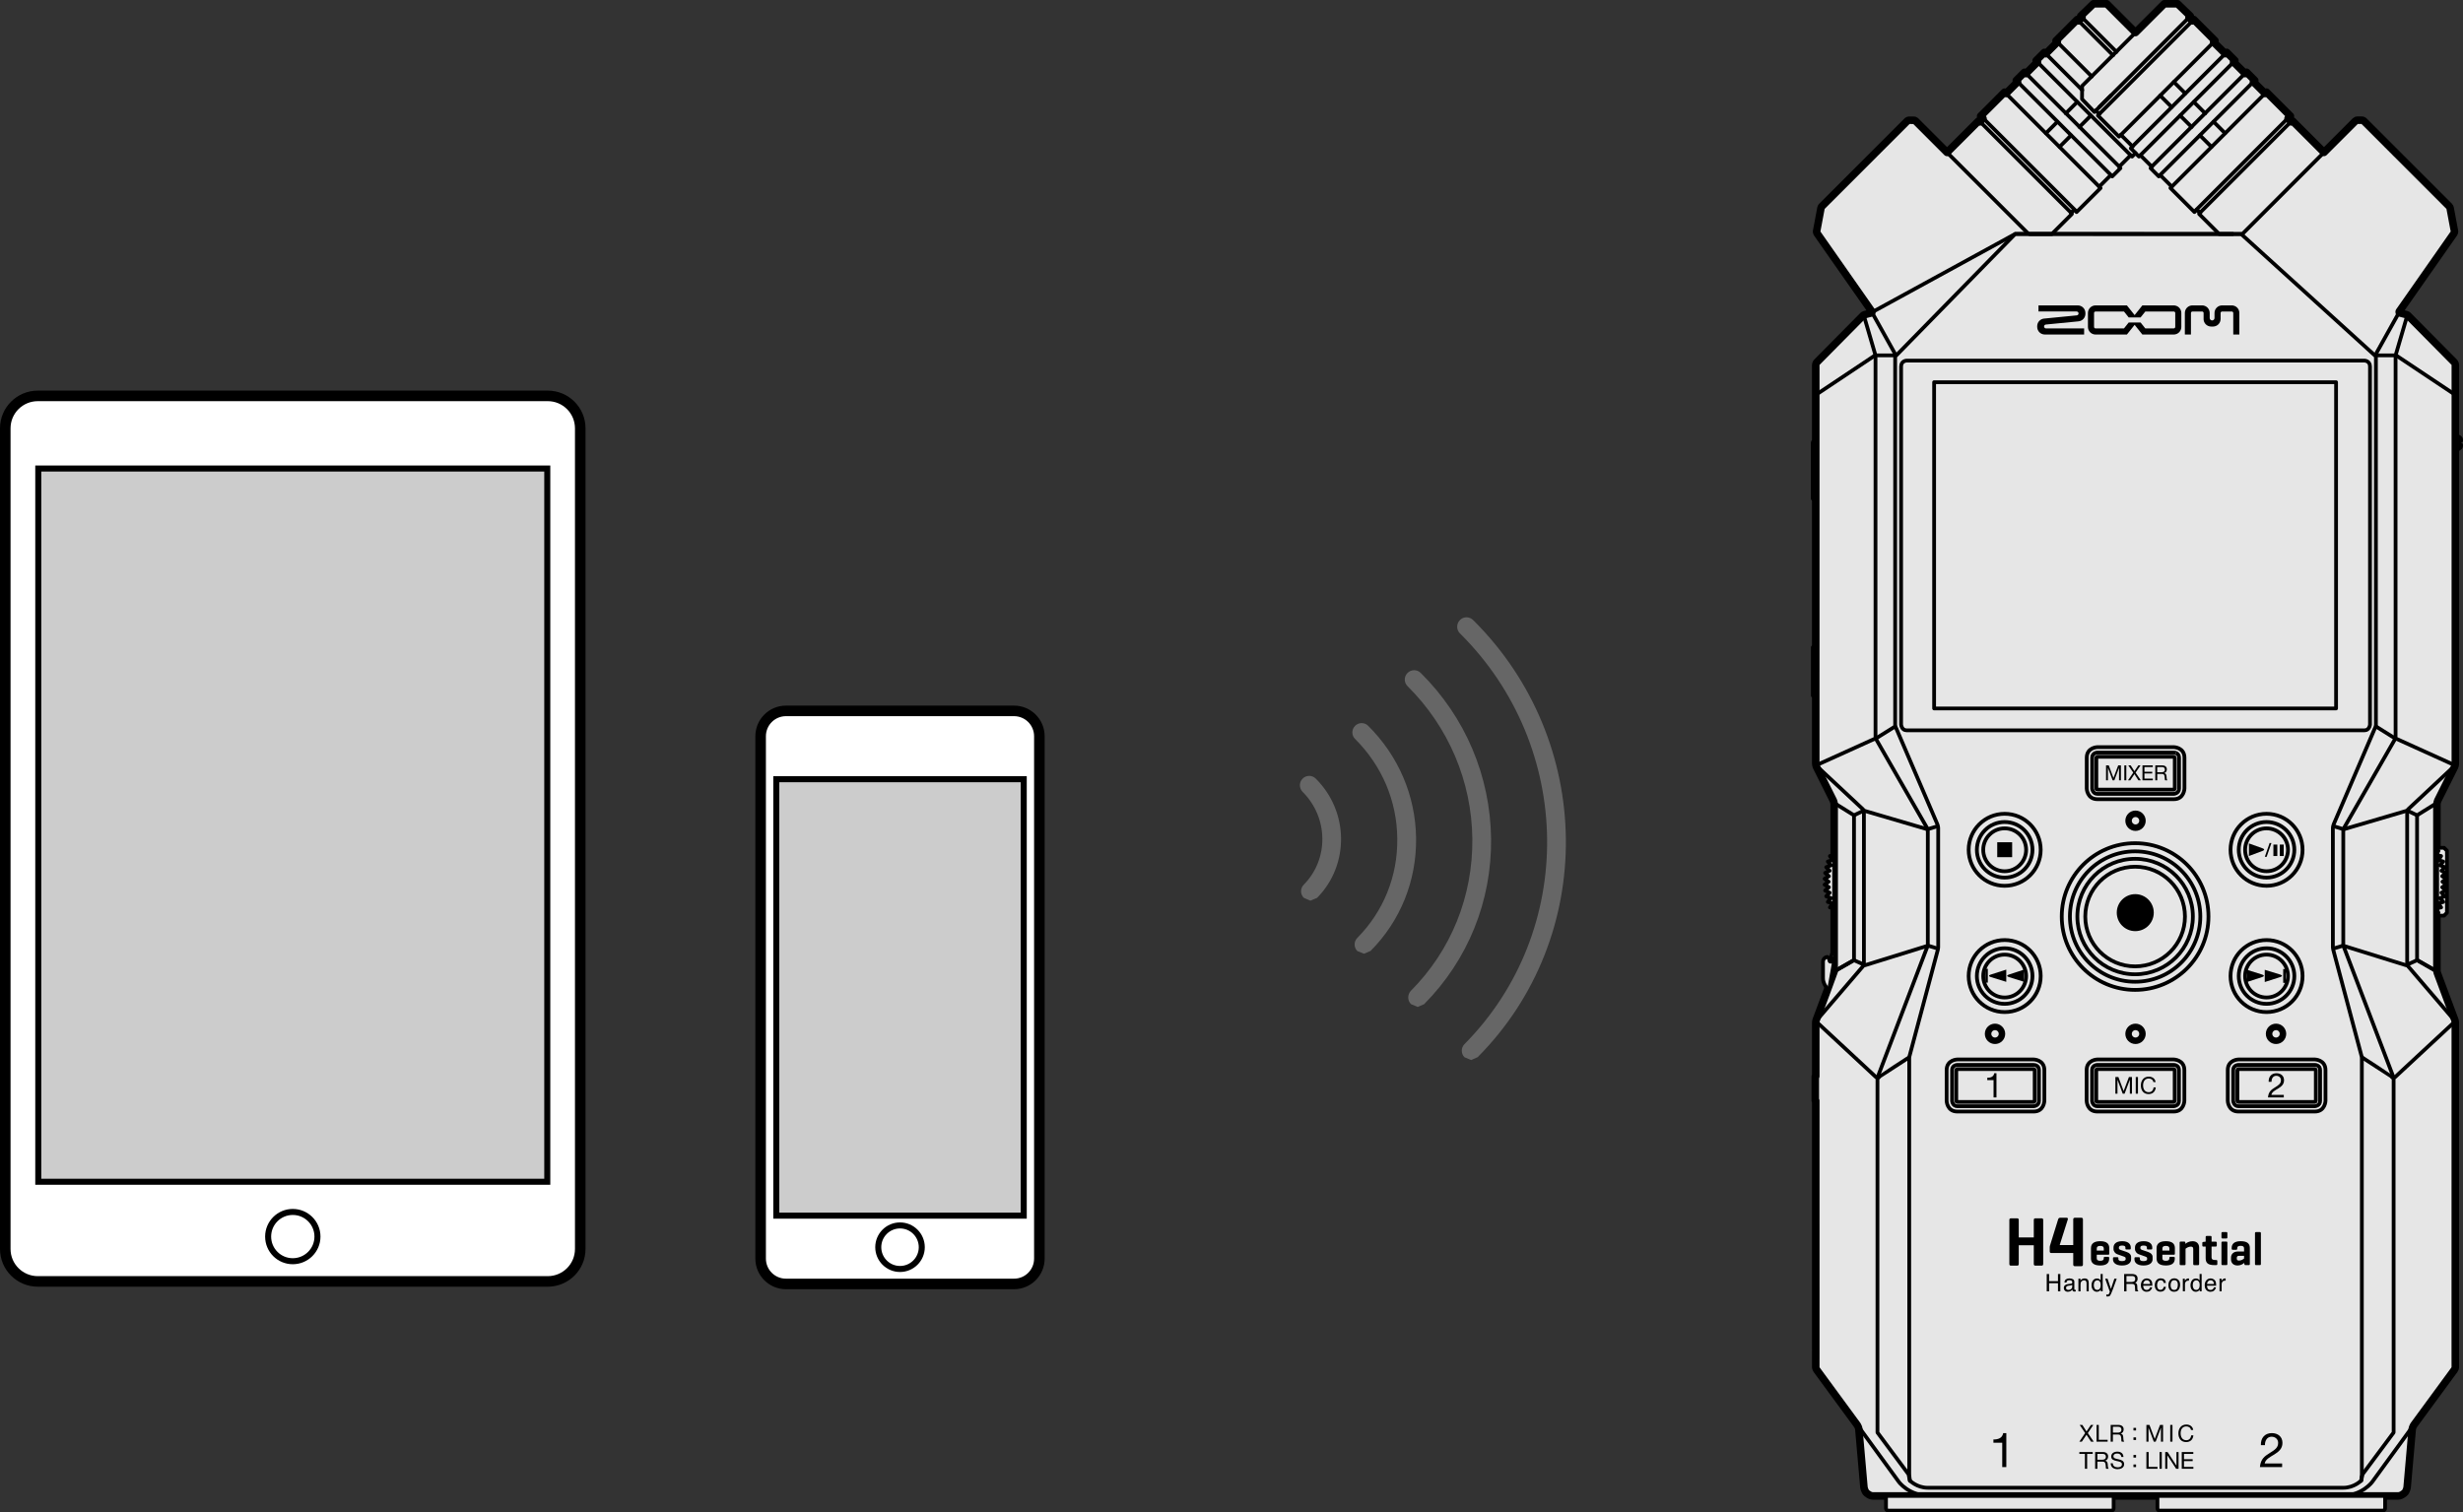 <?xml version="1.0" encoding="utf-8"?>
<!-- Generator: Adobe Illustrator 27.0.0, SVG Export Plug-In . SVG Version: 6.00 Build 0)  -->
<svg version="1.1" xmlns="http://www.w3.org/2000/svg" xmlns:xlink="http://www.w3.org/1999/xlink" x="0px" y="0px"
	 width="163.449px" height="100.39px" viewBox="0 0 163.449 100.39" style="enable-background:new 0 0 163.449 100.39;"
	 xml:space="preserve">
<rect x="0" y="0" width="163.449" height="100.39" fill="#333333" stroke="none"/>
<style type="text/css">
	.st0{fill:#FFFFFF;stroke:#000000;stroke-width:0.7;stroke-miterlimit:10;}
	.st1{fill:#CCCCCC;stroke:#000000;stroke-width:0.4;stroke-miterlimit:10;}
	.st2{fill:#FFFFFF;stroke:#000000;stroke-width:0.4;stroke-miterlimit:10;}
	.st3{fill:#FFFFFF;}
	.st4{fill:none;stroke:#000000;stroke-width:0.7;}
	.st5{fill:none;stroke:#000000;stroke-width:0.4;}
	.st6{fill:#666666;}
	.st7{fill:#E6E6E6;stroke:#000000;stroke-width:0.5;stroke-linecap:round;stroke-linejoin:round;stroke-miterlimit:2;}
	.st8{fill:none;stroke:#000000;stroke-width:0.25;stroke-linecap:round;stroke-linejoin:round;stroke-miterlimit:2;}
	.st9{fill:none;stroke:#000000;stroke-width:0.25;stroke-linejoin:round;stroke-miterlimit:10;}
	.st10{fill:#E6E6E6;stroke:#000000;stroke-width:0.25;stroke-linejoin:round;stroke-miterlimit:2;}
	.st11{fill:none;stroke:#000000;stroke-width:0.25;stroke-miterlimit:10;}
	.st12{fill:#E6E6E6;stroke:#000000;stroke-width:0.25;stroke-linecap:round;stroke-linejoin:round;stroke-miterlimit:2;}
	.st13{fill:none;stroke:#000000;stroke-width:0.25;stroke-linejoin:round;stroke-miterlimit:2;}
</style>
<g id="レイヤー_1">
	<g>
		<g>
			<g>
				<g>
					<g>
						<path class="st0" d="M52.155,85.22h15.14c0.927,0,1.679-0.752,1.679-1.679V48.864c0-0.927-0.752-1.679-1.679-1.679H52.158
							c-0.928,0-1.681,0.752-1.681,1.681v34.676C50.478,84.469,51.229,85.22,52.155,85.22z"/>
						
							<rect x="51.516" y="51.72" transform="matrix(-1 -1.224647e-16 1.224647e-16 -1 119.453 132.406)" class="st1" width="16.421" height="28.966"/>
						<path class="st2" d="M58.283,82.783c0,0.797,0.646,1.444,1.444,1.444c0.797,0,1.444-0.647,1.444-1.444
							c0-0.799-0.647-1.446-1.444-1.446C58.929,81.337,58.283,81.984,58.283,82.783z"/>
					</g>
				</g>
			</g>
			<g>
				<g>
					<path class="st3" d="M38.506,82.899c0,1.191-0.967,2.154-2.155,2.154H2.509c-1.193,0-2.159-0.963-2.159-2.154V28.43
						c0-1.191,0.966-2.153,2.159-2.153h33.842c1.188,0,2.155,0.962,2.155,2.153V82.899z"/>
					<path class="st4" d="M38.506,82.899c0,1.191-0.967,2.154-2.155,2.154H2.509c-1.193,0-2.159-0.963-2.159-2.154V28.43
						c0-1.191,0.966-2.153,2.159-2.153h33.842c1.188,0,2.155,0.962,2.155,2.153V82.899z"/>
					<g>
						<defs>
							<rect id="SVGID_1_" x="2.54" y="31.098" width="33.778" height="47.34"/>
						</defs>
						<clipPath id="SVGID_00000106845972304791849590000001702994973016331919_">
							<use xlink:href="#SVGID_1_"  style="overflow:visible;"/>
						</clipPath>
					</g>
					<path class="st3" d="M21.067,82.077c0,0.905-0.736,1.635-1.638,1.635c-0.904,0-1.635-0.731-1.635-1.635
						c0-0.903,0.731-1.635,1.635-1.635C20.331,80.441,21.067,81.173,21.067,82.077"/>
					<path class="st5" d="M21.067,82.077c0,0.905-0.736,1.635-1.638,1.635c-0.904,0-1.635-0.731-1.635-1.635
						c0-0.903,0.731-1.635,1.635-1.635C20.331,80.441,21.067,81.173,21.067,82.077z"/>
				</g>
				<rect x="2.54" y="31.098" class="st1" width="33.778" height="47.34"/>
			</g>
		</g>
	</g>
	<path class="st6" d="M86.444,51.682c-0.246,0.243-0.236,0.639,0,0.877c1.715,1.708,1.75,4.466,0.08,6.158
		c-0.246,0.243-0.244,0.639,0.002,0.878l0.436,0.188l0.445-0.19c2.148-2.18,2.115-5.723-0.088-7.91
		C87.075,51.436,86.677,51.439,86.444,51.682 M90.792,48.173c-0.238-0.238-0.629-0.234-0.865,0.002
		c-0.244,0.244-0.244,0.642,0.002,0.875c1.777,1.772,2.775,4.11,2.797,6.608c0.031,2.495-0.908,4.828-2.649,6.591
		c-0.24,0.236-0.246,0.634-0.002,0.877l0.445,0.176l0.432-0.183c1.979-1.989,3.051-4.646,3.022-7.468
		C93.944,52.827,92.809,50.174,90.792,48.173 M94.282,44.665c-0.24-0.24-0.637-0.243-0.879,0.005
		c-0.244,0.244-0.236,0.639,0.006,0.875c2.725,2.71,4.255,6.314,4.299,10.131c0.036,3.812-1.405,7.404-4.085,10.093
		c-0.229,0.25-0.23,0.641,0.016,0.88l0.441,0.185l0.428-0.183c2.908-2.936,4.487-6.836,4.443-10.984
		C98.899,51.514,97.243,47.598,94.282,44.665 M97.764,41.16c-0.25-0.25-0.646-0.25-0.884,0c-0.236,0.239-0.244,0.635,0.004,0.88
		c7.599,7.533,7.727,19.767,0.302,27.262c-0.24,0.244-0.24,0.634,0,0.873l0.441,0.183l0.436-0.192
		C105.984,62.195,105.843,49.179,97.764,41.16"/>
	<g>
		<path class="st7" d="M120.496,46.175v4.478c0,0,0,0.03,0.002,0.044s0.004,0.036,0.004,0.036s0.007,0.044,0.012,0.067
			c0.005,0.023,0.015,0.054,0.015,0.054s0.01,0.029,0.016,0.043c0.006,0.014,0.012,0.029,0.02,0.044
			c0.007,0.015,1.086,2.172,1.086,2.172l0.019,0.043c0,0,0.025,0.066,0.033,0.104c0.007,0.038,0.016,0.08,0.016,0.13v0.011v11.078
			l-0.482,1.317l-0.671,1.8l-0.029,0.077c0,0-0.017,0.045-0.026,0.088c-0.009,0.044-0.012,0.081-0.013,0.09
			c-0.001,0.01-0.001,0.018-0.001,0.024s0,0.022,0,0.022v0.022v3.527l-0.032,0.003v1.602l0.032,0.003l0.001,16.547l-0.001,1.143
			c0,0,0.005,0.06,0.018,0.091c0.013,0.031,0.022,0.055,0.045,0.085c0.022,0.03,2.678,3.65,2.678,3.65s0.066,0.096,0.091,0.174
			c0.025,0.078,0.031,0.15,0.031,0.15l0.333,3.81c0,0,0.035,0.281,0.194,0.407s0.275,0.18,0.403,0.18c0.128,0,0.869,0,0.869,0
			h33.118c0,0,0.741,0,0.869,0c0.128,0,0.243-0.055,0.403-0.18c0.16-0.126,0.194-0.407,0.194-0.407l0.333-3.81
			c0,0,0.006-0.072,0.031-0.15s0.091-0.174,0.091-0.174s2.656-3.62,2.678-3.65c0.022-0.03,0.032-0.054,0.045-0.085
			s0.018-0.091,0.018-0.091l-0.001-1.143l0.001-21.682v-0.022c0,0,0-0.016,0-0.022s-0.001-0.015-0.001-0.024
			s-0.004-0.046-0.013-0.09c-0.009-0.044-0.026-0.088-0.026-0.088l-0.029-0.077l-1.122-3.01c0,0-0.006-0.02-0.01-0.038
			c-0.005-0.018-0.012-0.053-0.014-0.066c-0.001-0.013-0.004-0.038-0.005-0.05c-0.001-0.012-0.001-0.033-0.001-0.033l0-3.626
			l0-4.502V53.39c0-0.05,0.008-0.092,0.016-0.13c0.007-0.038,0.033-0.104,0.033-0.104l0.019-0.043c0,0,1.079-2.157,1.086-2.172
			c0.007-0.015,0.014-0.03,0.02-0.044s0.016-0.043,0.016-0.043s0.01-0.031,0.015-0.054c0.005-0.023,0.012-0.067,0.012-0.067
			s0.002-0.023,0.004-0.036s0.002-0.044,0.002-0.044V30.101v-1.42v-2.459v-1.768c0,0,0-0.159,0-0.185
			c0-0.026,0.007-0.049-0.013-0.118c-0.02-0.069-0.08-0.129-0.08-0.129s-3.046-3.077-3.053-3.084
			c-0.007-0.007-0.018-0.016-0.037-0.029c-0.019-0.013-0.051-0.022-0.051-0.022s-0.437-0.113-0.45-0.117
			c-0.014-0.004-0.036-0.016-0.045-0.044s0.009-0.055,0.009-0.055l0.087-0.124l0.077-0.11l2.327-3.324c0,0,1.109-1.584,1.117-1.596
			c0.008-0.012,0.043-0.052,0.051-0.1c0.008-0.048,0.001-0.075,0.001-0.075s-0.285-1.517-0.289-1.541s-0.007-0.028-0.019-0.054
			c-0.011-0.026-0.034-0.047-0.034-0.047l-5.666-5.666c0,0-0.023-0.025-0.06-0.04c-0.044-0.018-0.076-0.015-0.076-0.015h-0.295
			c-0.041,0-0.057,0.009-0.082,0.018c-0.024,0.009-0.055,0.038-0.055,0.038l-2.081,2.081l-2.092-2.092l-0.068,0.068l-0.227-0.227
			l0.159-0.159l-1.592-1.592l-0.091,0.091l-0.773-0.773l0.091-0.091l-0.546-0.546l-0.091,0.091l-0.773-0.773l0.091-0.091
			l-0.546-0.546l-0.091,0.091L146.9,2.796l0.091-0.091l-1.41-1.41l-0.091,0.091l-0.227-0.227l0.091-0.091l-0.848-0.818h-0.88
			l-1.91,1.91h0l-1.91-1.91h-0.88l-0.848,0.818l0.091,0.091l-0.227,0.227l-0.091-0.091l-1.41,1.41l0.091,0.091l-0.773,0.773
			l-0.091-0.091l-0.546,0.546l0.091,0.091l-0.773,0.773l-0.091-0.091l-0.546,0.546l0.091,0.091l-0.773,0.773l-0.091-0.091
			l-1.592,1.592l0.159,0.159l-0.227,0.227l-0.068-0.068l-2.092,2.092l-2.081-2.081c0,0-0.03-0.029-0.055-0.038
			s-0.041-0.018-0.082-0.018H126.7c0,0-0.032-0.002-0.076,0.015c-0.037,0.015-0.06,0.04-0.06,0.04l-5.666,5.666
			c0,0-0.023,0.02-0.034,0.047c-0.011,0.026-0.014,0.03-0.019,0.054s-0.289,1.541-0.289,1.541s-0.007,0.027,0.001,0.075
			c0.008,0.048,0.043,0.088,0.051,0.1c0.008,0.012,1.117,1.596,1.117,1.596l2.327,3.324l0.077,0.11l0.087,0.124
			c0,0,0.018,0.027,0.009,0.055c-0.009,0.028-0.031,0.04-0.045,0.044c-0.014,0.004-0.45,0.117-0.45,0.117s-0.032,0.008-0.051,0.022
			c-0.019,0.013-0.03,0.022-0.037,0.029c-0.007,0.007-3.053,3.084-3.053,3.084s-0.06,0.06-0.08,0.129
			c-0.02,0.069-0.013,0.091-0.013,0.118c0,0.026,0,0.185,0,0.185v1.768v3.072v3.858v9.807V46.175z"/>
		<g>
			<g>
				<path d="M144.61,20.418c-0.092-0.093-0.223-0.147-0.355-0.147h-2.084l-0.513,0.643l-0.513-0.643h-2.083
					c-0.131,0-0.262,0.054-0.355,0.147c-0.093,0.092-0.147,0.223-0.147,0.355v0.928c0,0.131,0.054,0.262,0.147,0.355
					c0.093,0.093,0.223,0.147,0.355,0.147h2.083l0.513-0.642l0.513,0.642h2.084c0.132,0,0.262-0.054,0.355-0.147
					c0.093-0.093,0.147-0.223,0.147-0.355v-0.928C144.757,20.642,144.703,20.511,144.61,20.418z M144.353,21.697
					c0,0.026-0.011,0.052-0.029,0.071c-0.018,0.018-0.044,0.029-0.071,0.029h-1.887l-0.315-0.394h-0.785l-0.315,0.395h-1.886
					c-0.026,0-0.053-0.011-0.071-0.029c-0.019-0.018-0.029-0.045-0.029-0.071v-0.922c0-0.026,0.011-0.053,0.029-0.071
					c0.018-0.018,0.045-0.029,0.071-0.029h1.886l0.315,0.395h0.785l0.316-0.395h1.886c0.027,0,0.053,0.011,0.071,0.029
					c0.019,0.019,0.029,0.045,0.029,0.071V21.697z"/>
				<path d="M135.776,21.798c-0.032,0-0.065-0.013-0.089-0.035c-0.023-0.023-0.038-0.055-0.04-0.087
					c-0.002-0.033,0.01-0.066,0.031-0.091c0.021-0.025,0.052-0.041,0.085-0.044l2.175-0.213c0.122-0.012,0.24-0.071,0.323-0.163
					c0.083-0.091,0.13-0.214,0.13-0.337v-0.055c0-0.131-0.054-0.262-0.147-0.355c-0.093-0.093-0.223-0.147-0.354-0.147h-2.612v0.404
					h2.529c0.033,0,0.066,0.013,0.089,0.035c0.024,0.023,0.039,0.055,0.04,0.087c0.002,0.033-0.01,0.066-0.031,0.091
					c-0.022,0.025-0.053,0.041-0.085,0.044l-2.175,0.214c-0.123,0.012-0.24,0.071-0.323,0.162c-0.083,0.091-0.13,0.214-0.13,0.337
					v0.055c0,0.131,0.054,0.262,0.147,0.355c0.093,0.093,0.223,0.147,0.355,0.147h2.612v-0.404H135.776z"/>
				<path d="M146.233,21.172c0,0.131,0.054,0.262,0.147,0.355c0.093,0.093,0.224,0.147,0.355,0.147h0.126
					c0.131,0,0.262-0.054,0.355-0.147c0.093-0.092,0.147-0.224,0.147-0.355v-0.396c0-0.026,0.01-0.053,0.029-0.071
					c0.019-0.018,0.045-0.029,0.071-0.029h0.64c0.026,0,0.052,0.011,0.071,0.029c0.018,0.019,0.029,0.045,0.029,0.071v1.426h0.403
					l0.001-1.43c0-0.131-0.054-0.262-0.146-0.355c-0.093-0.093-0.224-0.147-0.355-0.147h-0.645c-0.131,0-0.262,0.054-0.355,0.147
					c-0.093,0.092-0.147,0.223-0.147,0.355v0.337c0,0.042-0.017,0.084-0.047,0.113c-0.03,0.03-0.071,0.047-0.113,0.047
					c-0.042,0-0.084-0.017-0.113-0.047c-0.03-0.03-0.047-0.072-0.047-0.113v-0.337c0-0.131-0.054-0.262-0.147-0.355
					c-0.093-0.093-0.224-0.147-0.355-0.147h-0.645c-0.131,0-0.262,0.054-0.355,0.147c-0.093,0.092-0.146,0.223-0.146,0.355v1.43
					h0.404v-1.426c0-0.026,0.011-0.053,0.03-0.071c0.018-0.018,0.045-0.029,0.071-0.029h0.639c0.027,0,0.053,0.011,0.071,0.029
					c0.019,0.019,0.029,0.045,0.029,0.071V21.172z"/>
			</g>
			<g>
				<polygon points="150.599,56.002 150.299,56.869 150.419,56.873 150.736,55.957 150.615,55.953 				"/>
				<path d="M149.244,56.817l0.917-0.344c0.122-0.045,0.121-0.118-0.001-0.163l-0.916-0.329"/>
				<rect x="150.867" y="56.058" width="0.259" height="0.76"/>
				<rect x="151.292" y="56.058" width="0.259" height="0.76"/>
			</g>
			<g>
				<rect x="151.517" y="64.316" width="0.165" height="0.92"/>
				<path d="M149.113,65.181l1.017-0.333c0.137-0.044,0.137-0.117-0.001-0.16l-1.015-0.318V65.181z"/>
				<path d="M150.293,65.181l1.039-0.334c0.137-0.044,0.137-0.115-0.001-0.158l-1.038-0.319V65.181z"/>
			</g>
			<rect x="132.54" y="55.904" width="0.99" height="0.99"/>
			<g>
				<rect x="131.751" y="64.302" width="0.165" height="0.919"/>
				<path d="M134.32,64.356l-1.018,0.333c-0.137,0.045-0.136,0.116,0.002,0.16l1.016,0.318V64.356z"/>
				<path d="M133.14,64.356l-1.039,0.334c-0.138,0.044-0.137,0.115,0.001,0.158l1.037,0.32V64.356z"/>
			</g>
			<path d="M132.489,72.843h-0.193v-1.152h-0.417v-0.154c0.22,0,0.419-0.059,0.463-0.302h0.147V72.843z"/>
			<g>
				<polygon points="140.38,71.487 140.581,71.487 140.929,72.416 141.279,71.487 141.48,71.487 141.48,72.592 141.341,72.592 
					141.341,71.673 141.338,71.673 140.993,72.592 140.867,72.592 140.522,71.673 140.519,71.673 140.519,72.592 140.38,72.592 				
					"/>
				<rect x="141.732" y="71.487" width="0.147" height="1.105"/>
				<path d="M142.903,71.82c-0.031-0.156-0.156-0.235-0.31-0.235c-0.263,0-0.374,0.217-0.374,0.447c0,0.252,0.111,0.463,0.376,0.463
					c0.193,0,0.305-0.136,0.319-0.319h0.147c-0.028,0.275-0.2,0.443-0.478,0.443c-0.344,0-0.511-0.254-0.511-0.576
					c0-0.32,0.183-0.582,0.523-0.582c0.23,0,0.421,0.124,0.455,0.359H142.903z"/>
			</g>
			<path d="M150.553,71.804c-0.016-0.327,0.177-0.569,0.517-0.569c0.281,0,0.503,0.163,0.503,0.463c0,0.284-0.19,0.426-0.39,0.551
				c-0.202,0.122-0.413,0.224-0.451,0.424h0.825v0.17h-1.05c0.032-0.381,0.224-0.517,0.451-0.658c0.272-0.168,0.41-0.268,0.41-0.49
				c0-0.175-0.141-0.29-0.311-0.29c-0.224,0-0.32,0.206-0.313,0.399H150.553z"/>
			<g>
				<polygon points="139.761,50.8 139.941,50.8 140.254,51.634 140.568,50.8 140.748,50.8 140.748,51.793 140.623,51.793 
					140.623,50.967 140.621,50.967 140.311,51.793 140.198,51.793 139.888,50.967 139.886,50.967 139.886,51.793 139.761,51.793 
									"/>
				<rect x="140.974" y="50.801" width="0.132" height="0.992"/>
				<polygon points="141.565,51.283 141.238,50.801 141.397,50.801 141.644,51.188 141.902,50.801 142.05,50.801 141.722,51.283 
					142.07,51.793 141.909,51.793 141.643,51.383 141.368,51.793 141.219,51.793 				"/>
				<polygon points="142.178,50.8 142.863,50.8 142.863,50.912 142.31,50.912 142.31,51.227 142.825,51.227 142.825,51.338 
					142.31,51.338 142.31,51.681 142.867,51.681 142.867,51.793 142.178,51.793 				"/>
				<path d="M143.027,50.801h0.467c0.186,0,0.302,0.101,0.302,0.26c0,0.119-0.053,0.218-0.172,0.251v0.003
					c0.115,0.022,0.139,0.107,0.149,0.204c0.008,0.097,0.003,0.206,0.058,0.274h-0.147c-0.037-0.04-0.017-0.147-0.036-0.245
					c-0.014-0.097-0.038-0.179-0.166-0.179h-0.322v0.424h-0.132V50.801z M143.434,51.258c0.124,0,0.229-0.032,0.229-0.176
					c0-0.097-0.053-0.169-0.177-0.169h-0.328v0.346H143.434z"/>
			</g>
			<g>
				<polygon points="135.824,84.562 135.981,84.562 135.981,85.036 136.571,85.036 136.571,84.562 136.728,84.562 136.728,85.71 
					136.571,85.71 136.571,85.173 135.981,85.173 135.981,85.71 135.824,85.71 				"/>
				<path d="M137.446,85.203c0.032-0.004,0.054-0.018,0.065-0.04c0.006-0.013,0.009-0.031,0.009-0.054
					c0-0.048-0.017-0.083-0.051-0.104c-0.034-0.022-0.083-0.033-0.146-0.033c-0.073,0-0.125,0.02-0.156,0.06
					c-0.017,0.022-0.029,0.055-0.034,0.098h-0.131c0.003-0.103,0.036-0.176,0.1-0.216c0.064-0.041,0.139-0.061,0.224-0.061
					c0.098,0,0.178,0.019,0.24,0.056c0.061,0.037,0.091,0.096,0.091,0.175v0.482c0,0.015,0.003,0.026,0.009,0.035
					c0.006,0.009,0.019,0.013,0.038,0.013c0.006,0,0.013,0,0.021-0.001c0.008-0.001,0.016-0.002,0.025-0.003v0.104
					c-0.022,0.007-0.039,0.01-0.05,0.012c-0.012,0.001-0.027,0.002-0.047,0.002c-0.048,0-0.084-0.017-0.105-0.051
					c-0.012-0.018-0.02-0.044-0.024-0.077c-0.029,0.038-0.07,0.07-0.123,0.098c-0.054,0.027-0.113,0.042-0.178,0.042
					c-0.078,0-0.141-0.024-0.19-0.071c-0.049-0.047-0.074-0.106-0.074-0.177c0-0.078,0.024-0.138,0.073-0.18
					c0.049-0.043,0.112-0.069,0.191-0.079L137.446,85.203z M137.15,85.583c0.03,0.023,0.065,0.035,0.105,0.035
					c0.05,0,0.098-0.011,0.144-0.034c0.078-0.038,0.117-0.101,0.117-0.187v-0.113c-0.017,0.011-0.039,0.02-0.066,0.027
					c-0.027,0.007-0.054,0.012-0.08,0.015l-0.085,0.011c-0.051,0.006-0.089,0.017-0.115,0.032c-0.044,0.025-0.065,0.064-0.065,0.117
					C137.106,85.528,137.12,85.56,137.15,85.583"/>
				<path d="M137.928,84.873h0.134v0.119c0.039-0.049,0.082-0.084,0.126-0.106c0.044-0.021,0.093-0.032,0.148-0.032
					c0.119,0,0.199,0.042,0.241,0.124c0.023,0.046,0.034,0.11,0.034,0.195v0.537h-0.143v-0.528c0-0.051-0.008-0.092-0.023-0.123
					c-0.025-0.052-0.07-0.078-0.136-0.078c-0.033,0-0.061,0.003-0.082,0.01c-0.039,0.012-0.072,0.035-0.102,0.069
					c-0.023,0.027-0.039,0.056-0.046,0.086c-0.007,0.029-0.011,0.072-0.011,0.126v0.439h-0.141V84.873z"/>
				<path d="M139.318,84.899c0.025,0.015,0.053,0.043,0.085,0.082v-0.423h0.135v1.152h-0.127v-0.116
					c-0.033,0.051-0.071,0.089-0.116,0.112c-0.045,0.023-0.096,0.034-0.153,0.034c-0.093,0-0.174-0.039-0.242-0.117
					c-0.068-0.079-0.102-0.183-0.102-0.313c0-0.122,0.031-0.228,0.093-0.317c0.062-0.089,0.151-0.134,0.266-0.134
					C139.222,84.858,139.275,84.871,139.318,84.899 M139.004,85.526c0.038,0.06,0.098,0.091,0.182,0.091
					c0.065,0,0.118-0.028,0.16-0.084c0.042-0.056,0.063-0.137,0.063-0.241c0-0.106-0.022-0.184-0.065-0.235
					s-0.096-0.076-0.159-0.076c-0.071,0-0.128,0.027-0.172,0.081c-0.044,0.054-0.066,0.134-0.066,0.239
					C138.948,85.391,138.966,85.466,139.004,85.526"/>
				<path d="M140.312,84.873h0.156c-0.02,0.054-0.064,0.176-0.132,0.367c-0.051,0.144-0.094,0.261-0.128,0.352
					c-0.081,0.213-0.138,0.344-0.172,0.39c-0.033,0.047-0.091,0.071-0.172,0.071c-0.02,0-0.035-0.001-0.046-0.002
					c-0.011-0.002-0.024-0.004-0.039-0.008v-0.128c0.025,0.006,0.042,0.011,0.053,0.012c0.011,0.002,0.021,0.002,0.029,0.002
					c0.026,0,0.045-0.004,0.057-0.013c0.012-0.009,0.023-0.02,0.031-0.032c0.003-0.004,0.012-0.025,0.028-0.064
					c0.016-0.039,0.028-0.067,0.035-0.086l-0.31-0.862h0.159l0.224,0.682L140.312,84.873z"/>
				<path d="M140.962,84.561h0.522c0.086,0,0.157,0.013,0.213,0.038c0.106,0.049,0.159,0.14,0.159,0.272
					c0,0.069-0.014,0.125-0.043,0.169c-0.028,0.044-0.068,0.079-0.119,0.105c0.045,0.018,0.079,0.042,0.101,0.072
					c0.023,0.03,0.035,0.078,0.038,0.145l0.005,0.154c0.002,0.044,0.005,0.076,0.011,0.098c0.009,0.037,0.026,0.06,0.05,0.071v0.026
					h-0.191c-0.005-0.01-0.009-0.023-0.012-0.038c-0.003-0.016-0.006-0.046-0.008-0.091l-0.01-0.191
					c-0.003-0.075-0.03-0.125-0.081-0.151c-0.029-0.014-0.074-0.021-0.136-0.021h-0.344v0.493h-0.155V84.561z M141.467,85.088
					c0.071,0,0.127-0.015,0.168-0.044c0.041-0.029,0.062-0.082,0.062-0.158c0-0.081-0.029-0.137-0.087-0.167
					c-0.031-0.016-0.072-0.024-0.124-0.024h-0.37v0.393H141.467z"/>
				<path d="M142.638,84.896c0.055,0.028,0.098,0.064,0.127,0.108c0.028,0.042,0.047,0.091,0.056,0.148
					c0.008,0.038,0.012,0.1,0.012,0.184h-0.609c0.003,0.085,0.022,0.154,0.06,0.205c0.037,0.052,0.095,0.078,0.173,0.078
					c0.073,0,0.131-0.024,0.174-0.073c0.025-0.028,0.042-0.061,0.052-0.098h0.138c-0.004,0.031-0.016,0.065-0.036,0.103
					c-0.021,0.038-0.044,0.069-0.069,0.093c-0.042,0.042-0.095,0.07-0.157,0.084c-0.034,0.008-0.072,0.012-0.114,0.012
					c-0.103,0-0.191-0.038-0.263-0.114c-0.072-0.076-0.108-0.182-0.108-0.319c0-0.134,0.036-0.243,0.109-0.327
					c0.073-0.084,0.167-0.126,0.284-0.126C142.525,84.854,142.582,84.868,142.638,84.896 M142.688,85.224
					c-0.006-0.061-0.019-0.11-0.039-0.146c-0.038-0.068-0.102-0.102-0.191-0.102c-0.064,0-0.118,0.023-0.161,0.07
					c-0.043,0.047-0.066,0.106-0.069,0.178H142.688z"/>
				<path d="M143.621,84.917c0.061,0.046,0.097,0.125,0.11,0.237h-0.141c-0.008-0.051-0.028-0.094-0.059-0.128
					c-0.031-0.034-0.079-0.051-0.147-0.051c-0.092,0-0.158,0.044-0.197,0.131c-0.026,0.057-0.039,0.127-0.039,0.21
					c0,0.083,0.018,0.154,0.055,0.211c0.036,0.057,0.093,0.086,0.172,0.086c0.06,0,0.108-0.018,0.142-0.053
					c0.035-0.036,0.059-0.084,0.073-0.146h0.141c-0.016,0.111-0.056,0.192-0.12,0.244c-0.064,0.051-0.146,0.077-0.247,0.077
					c-0.112,0-0.202-0.04-0.269-0.12c-0.067-0.08-0.1-0.18-0.1-0.3c0-0.147,0.037-0.261,0.11-0.343
					c0.073-0.082,0.167-0.123,0.28-0.123C143.481,84.848,143.56,84.871,143.621,84.917"/>
				<path d="M144.563,84.956c0.074,0.072,0.111,0.177,0.111,0.317c0,0.135-0.032,0.246-0.098,0.334
					c-0.065,0.088-0.166,0.132-0.304,0.132c-0.114,0-0.205-0.039-0.272-0.117c-0.067-0.078-0.101-0.182-0.101-0.314
					c0-0.14,0.035-0.253,0.106-0.336c0.071-0.083,0.166-0.125,0.286-0.125C144.399,84.848,144.489,84.885,144.563,84.956
					 M144.044,85.307c0,0.089,0.019,0.163,0.058,0.223c0.039,0.059,0.1,0.089,0.184,0.089c0.092,0,0.155-0.035,0.19-0.106
					c0.034-0.071,0.051-0.149,0.051-0.235c0-0.078-0.012-0.142-0.037-0.191c-0.039-0.077-0.107-0.115-0.203-0.115
					c-0.085,0-0.147,0.033-0.185,0.098C144.064,85.135,144.044,85.214,144.044,85.307"/>
				<path d="M144.856,84.873h0.134v0.144c0.011-0.028,0.038-0.062,0.081-0.103c0.043-0.04,0.092-0.061,0.148-0.061
					c0.002,0,0.007,0,0.013,0.001s0.017,0.002,0.032,0.003v0.148c-0.008-0.002-0.016-0.002-0.023-0.003
					c-0.007,0-0.015-0.001-0.023-0.001c-0.071,0-0.125,0.023-0.163,0.069c-0.038,0.046-0.057,0.098-0.057,0.158v0.481h-0.141V84.873
					z"/>
				<path d="M145.885,84.899c0.025,0.015,0.053,0.043,0.085,0.082v-0.423h0.135v1.152h-0.127v-0.116
					c-0.033,0.051-0.071,0.089-0.116,0.112c-0.045,0.023-0.096,0.034-0.153,0.034c-0.093,0-0.174-0.039-0.242-0.117
					c-0.068-0.079-0.102-0.183-0.102-0.313c0-0.122,0.031-0.228,0.093-0.317c0.062-0.089,0.151-0.134,0.266-0.134
					C145.788,84.858,145.842,84.871,145.885,84.899 M145.571,85.526c0.038,0.06,0.098,0.091,0.182,0.091
					c0.065,0,0.118-0.028,0.16-0.084c0.042-0.056,0.063-0.137,0.063-0.241c0-0.106-0.022-0.184-0.065-0.235
					s-0.096-0.076-0.159-0.076c-0.071,0-0.128,0.027-0.172,0.081c-0.044,0.054-0.066,0.134-0.066,0.239
					C145.514,85.391,145.533,85.466,145.571,85.526"/>
				<path d="M146.873,84.896c0.055,0.028,0.098,0.064,0.127,0.108c0.028,0.042,0.047,0.091,0.056,0.148
					c0.008,0.038,0.013,0.1,0.013,0.184h-0.609c0.003,0.085,0.022,0.154,0.06,0.205c0.037,0.052,0.095,0.078,0.173,0.078
					c0.073,0,0.131-0.024,0.174-0.073c0.024-0.028,0.042-0.061,0.052-0.098h0.138c-0.004,0.031-0.016,0.065-0.036,0.103
					c-0.021,0.038-0.044,0.069-0.069,0.093c-0.042,0.042-0.095,0.07-0.158,0.084c-0.034,0.008-0.071,0.012-0.114,0.012
					c-0.103,0-0.191-0.038-0.263-0.114c-0.072-0.076-0.108-0.182-0.108-0.319c0-0.134,0.036-0.243,0.109-0.327
					c0.073-0.084,0.167-0.126,0.284-0.126C146.76,84.854,146.817,84.868,146.873,84.896 M146.923,85.224
					c-0.006-0.061-0.019-0.11-0.039-0.146c-0.038-0.068-0.102-0.102-0.191-0.102c-0.064,0-0.118,0.023-0.161,0.07
					c-0.043,0.047-0.066,0.106-0.069,0.178H146.923z"/>
				<path d="M147.29,84.873h0.134v0.144c0.011-0.028,0.038-0.062,0.081-0.103c0.043-0.04,0.092-0.061,0.148-0.061
					c0.003,0,0.007,0,0.013,0.001s0.017,0.002,0.032,0.003v0.148c-0.008-0.002-0.016-0.002-0.023-0.003
					c-0.007,0-0.015-0.001-0.023-0.001c-0.071,0-0.125,0.023-0.163,0.069c-0.038,0.046-0.057,0.098-0.057,0.158v0.481h-0.141V84.873
					z"/>
				<path d="M133.968,82.135h0.998v-1.15c0-0.083,0.028-0.12,0.111-0.12h0.402c0.083,0,0.111,0.037,0.111,0.12v2.901
					c0,0.083-0.028,0.12-0.111,0.12h-0.402c-0.083,0-0.111-0.037-0.111-0.12v-1.233h-0.998v1.233c0,0.083-0.028,0.12-0.111,0.12
					h-0.402c-0.083,0-0.111-0.037-0.111-0.12v-2.901c0-0.083,0.028-0.12,0.111-0.12h0.402c0.083,0,0.111,0.037,0.111,0.12V82.135z"
					/>
				<path d="M139.976,83.209c0,0.05-0.018,0.072-0.066,0.072h-0.766v0.232c0,0.11,0.057,0.172,0.233,0.172
					c0.176,0,0.233-0.063,0.233-0.172v-0.016c0-0.053,0.021-0.078,0.075-0.078h0.209c0.051,0,0.075,0.025,0.075,0.078v0.034
					c0,0.282-0.156,0.464-0.595,0.464s-0.613-0.182-0.613-0.464v-0.687c0-0.279,0.176-0.461,0.616-0.461
					c0.437,0,0.598,0.182,0.598,0.461V83.209z M139.144,83.005h0.467v-0.138c0-0.11-0.066-0.172-0.233-0.172
					c-0.17,0-0.233,0.063-0.233,0.172V83.005z"/>
				<path d="M141.047,82.801c0-0.097-0.09-0.128-0.218-0.128c-0.129,0-0.216,0.031-0.216,0.128v0.041
					c0,0.063,0.051,0.097,0.093,0.113l0.431,0.147c0.185,0.063,0.287,0.176,0.287,0.323v0.166c0,0.201-0.17,0.405-0.604,0.405
					s-0.598-0.204-0.598-0.405v-0.072c0-0.05,0.018-0.072,0.069-0.072h0.221c0.051,0,0.069,0.022,0.069,0.072v0.053
					c0,0.097,0.105,0.132,0.239,0.132s0.242-0.034,0.242-0.132v-0.056c0-0.056-0.039-0.084-0.135-0.119l-0.434-0.154
					c-0.111-0.041-0.236-0.176-0.236-0.333v-0.11c0-0.201,0.141-0.417,0.574-0.417c0.431,0,0.571,0.216,0.571,0.417v0.059
					c0,0.054-0.015,0.072-0.069,0.072h-0.221c-0.048,0-0.066-0.019-0.066-0.072V82.801z"/>
				<path d="M142.472,82.801c0-0.097-0.09-0.128-0.218-0.128s-0.216,0.031-0.216,0.128v0.041c0,0.063,0.051,0.097,0.093,0.113
					l0.431,0.147c0.185,0.063,0.287,0.176,0.287,0.323v0.166c0,0.201-0.17,0.405-0.604,0.405c-0.434,0-0.598-0.204-0.598-0.405
					v-0.072c0-0.05,0.018-0.072,0.069-0.072h0.221c0.051,0,0.069,0.022,0.069,0.072v0.053c0,0.097,0.105,0.132,0.239,0.132
					c0.135,0,0.242-0.034,0.242-0.132v-0.056c0-0.056-0.039-0.084-0.135-0.119l-0.434-0.154c-0.111-0.041-0.236-0.176-0.236-0.333
					v-0.11c0-0.201,0.141-0.417,0.574-0.417c0.431,0,0.571,0.216,0.571,0.417v0.059c0,0.054-0.015,0.072-0.069,0.072h-0.221
					c-0.048,0-0.066-0.019-0.066-0.072V82.801z"/>
				<path d="M144.33,83.209c0,0.05-0.018,0.072-0.066,0.072h-0.766v0.232c0,0.11,0.057,0.172,0.233,0.172
					c0.176,0,0.233-0.063,0.233-0.172v-0.016c0-0.053,0.021-0.078,0.075-0.078h0.209c0.051,0,0.075,0.025,0.075,0.078v0.034
					c0,0.282-0.156,0.464-0.595,0.464c-0.44,0-0.613-0.182-0.613-0.464v-0.687c0-0.279,0.176-0.461,0.616-0.461
					c0.437,0,0.598,0.182,0.598,0.461V83.209z M143.498,83.005h0.467v-0.138c0-0.11-0.066-0.172-0.233-0.172
					c-0.17,0-0.233,0.063-0.233,0.172V83.005z"/>
				<path d="M144.947,82.409c0.054,0,0.072,0.022,0.075,0.075l0.006,0.075c0.084-0.072,0.236-0.175,0.479-0.175
					c0.275,0,0.431,0.175,0.431,0.42v1.086c0,0.056-0.021,0.082-0.072,0.082h-0.245c-0.051,0-0.075-0.025-0.075-0.082v-0.982
					c0-0.113-0.036-0.166-0.162-0.166c-0.15,0-0.284,0.091-0.347,0.141v1.007c0,0.056-0.018,0.082-0.072,0.082h-0.248
					c-0.051,0-0.072-0.025-0.072-0.082v-1.406c0-0.053,0.021-0.075,0.072-0.075H144.947z"/>
				<path d="M147.035,82.415c0.054,0,0.075,0.019,0.075,0.072v0.176c0,0.056-0.021,0.078-0.075,0.078h-0.272v0.722
					c0,0.122,0.072,0.169,0.239,0.169h0.069c0.051,0,0.075,0.022,0.075,0.078v0.182c0,0.056-0.024,0.078-0.075,0.078h-0.128
					c-0.437,0-0.571-0.157-0.571-0.464v-0.765h-0.147c-0.054,0-0.075-0.022-0.075-0.078v-0.157c0-0.053,0.021-0.069,0.075-0.075
					l0.138-0.016h0.009v-0.301c0-0.057,0.021-0.078,0.072-0.078h0.251c0.051,0,0.069,0.022,0.069,0.078v0.301H147.035z"/>
				<path d="M147.812,82.129c0,0.053-0.018,0.075-0.072,0.075h-0.248c-0.051,0-0.072-0.022-0.072-0.075v-0.27
					c0-0.056,0.021-0.082,0.072-0.082h0.248c0.054,0,0.072,0.025,0.072,0.082V82.129z M147.812,83.89
					c0,0.056-0.018,0.081-0.072,0.081h-0.248c-0.051,0-0.072-0.025-0.072-0.081v-1.403c0-0.056,0.021-0.078,0.072-0.078h0.248
					c0.054,0,0.072,0.022,0.072,0.078V83.89z"/>
				<path d="M148.098,82.835c0-0.279,0.179-0.452,0.604-0.452c0.44,0,0.601,0.173,0.601,0.452v1.054
					c0,0.056-0.018,0.081-0.072,0.081h-0.221c-0.054,0-0.066-0.025-0.072-0.081l-0.006-0.066c-0.087,0.075-0.236,0.172-0.443,0.172
					c-0.293,0-0.434-0.185-0.434-0.392v-0.141c0-0.21,0.156-0.395,0.452-0.395h0.413v-0.201c0-0.113-0.054-0.176-0.224-0.176
					c-0.17,0-0.23,0.05-0.23,0.163v0.022c0,0.056-0.021,0.078-0.075,0.078h-0.218c-0.054,0-0.075-0.022-0.075-0.078V82.835z
					 M148.92,83.535v-0.179h-0.338c-0.114,0-0.144,0.059-0.144,0.141v0.05c0,0.094,0.063,0.122,0.152,0.122
					C148.729,83.67,148.852,83.588,148.92,83.535"/>
				<path d="M150.037,83.89c0,0.056-0.018,0.081-0.072,0.081h-0.248c-0.051,0-0.072-0.025-0.072-0.081v-2.03
					c0-0.056,0.021-0.082,0.072-0.082h0.248c0.054,0,0.072,0.025,0.072,0.082V83.89z"/>
				<polygon points="136.578,80.945 136.58,80.94 136.581,80.935 136.583,80.93 136.585,80.925 136.587,80.921 136.589,80.916 
					136.591,80.911 136.593,80.906 136.595,80.902 136.597,80.898 136.599,80.894 136.601,80.89 136.603,80.887 136.606,80.883 
					136.608,80.879 136.61,80.877 136.612,80.874 136.614,80.872 136.616,80.869 136.618,80.867 136.62,80.865 136.623,80.862 
					136.625,80.86 136.627,80.858 136.63,80.856 136.632,80.854 136.635,80.852 136.638,80.85 136.64,80.849 136.643,80.847 
					136.646,80.845 136.649,80.844 136.653,80.842 136.656,80.84 136.66,80.839 136.663,80.838 136.667,80.836 136.671,80.835 
					136.675,80.834 136.679,80.833 136.683,80.832 136.688,80.831 136.692,80.83 136.696,80.829 136.7,80.829 136.704,80.828 
					136.708,80.828 136.712,80.828 136.716,80.827 136.719,80.827 136.723,80.827 137.135,80.827 137.138,80.827 137.141,80.827 
					137.144,80.827 137.147,80.828 137.15,80.828 137.153,80.828 137.156,80.829 137.16,80.829 137.163,80.83 137.167,80.831 
					137.17,80.831 137.172,80.832 137.175,80.833 137.177,80.833 137.18,80.834 137.182,80.835 137.185,80.836 137.187,80.837 
					137.189,80.838 137.191,80.839 137.194,80.84 137.196,80.841 137.198,80.842 137.2,80.843 137.202,80.845 137.204,80.846 
					137.206,80.847 137.208,80.849 137.209,80.85 137.211,80.852 137.213,80.853 137.214,80.855 137.216,80.857 137.217,80.859 
					137.218,80.86 137.22,80.862 137.221,80.864 137.222,80.866 137.223,80.868 137.224,80.87 137.224,80.873 137.225,80.875 
					137.226,80.877 137.226,80.879 137.227,80.882 137.227,80.884 137.228,80.886 137.228,80.889 137.228,80.892 137.228,80.895 
					137.228,80.898 137.228,80.901 137.228,80.904 137.228,80.907 137.228,80.91 137.228,80.913 137.227,80.916 137.227,80.919 
					137.227,80.923 137.226,80.926 137.225,80.929 137.225,80.933 137.224,80.936 137.223,80.94 137.222,80.943 137.221,80.946 
					137.22,80.95 136.686,82.638 137.584,82.638 137.584,80.95 137.584,80.945 137.584,80.941 137.584,80.936 137.585,80.931 
					137.585,80.926 137.586,80.922 137.586,80.917 137.587,80.913 137.587,80.91 137.588,80.906 137.589,80.903 137.59,80.899 
					137.591,80.895 137.592,80.892 137.593,80.888 137.594,80.885 137.595,80.882 137.596,80.879 137.598,80.876 137.599,80.873 
					137.601,80.87 137.602,80.868 137.604,80.866 137.605,80.864 137.607,80.862 137.609,80.86 137.61,80.858 137.612,80.856 
					137.614,80.854 137.616,80.852 137.618,80.85 137.62,80.849 137.622,80.847 137.625,80.845 137.628,80.844 137.631,80.842 
					137.634,80.841 137.637,80.839 137.64,80.838 137.643,80.837 137.646,80.836 137.649,80.835 137.652,80.834 137.657,80.833 
					137.661,80.832 137.665,80.831 137.669,80.83 137.673,80.829 137.677,80.829 137.681,80.828 137.686,80.828 137.69,80.828 
					137.694,80.827 137.698,80.827 137.702,80.827 138.114,80.827 138.118,80.827 138.122,80.827 138.126,80.828 138.13,80.828 
					138.133,80.828 138.137,80.829 138.141,80.829 138.145,80.83 138.149,80.831 138.153,80.832 138.156,80.832 138.159,80.833 
					138.163,80.834 138.166,80.835 138.169,80.837 138.172,80.838 138.175,80.839 138.178,80.84 138.181,80.842 138.184,80.844 
					138.186,80.845 138.189,80.847 138.191,80.848 138.193,80.85 138.195,80.851 138.196,80.853 138.198,80.854 138.2,80.856 
					138.201,80.858 138.203,80.859 138.205,80.861 138.206,80.863 138.207,80.865 138.209,80.867 138.21,80.87 138.212,80.872 
					138.213,80.875 138.215,80.878 138.216,80.881 138.217,80.884 138.218,80.887 138.219,80.89 138.22,80.893 138.221,80.896 
					138.222,80.899 138.223,80.902 138.223,80.905 138.224,80.909 138.224,80.912 138.225,80.916 138.226,80.921 138.226,80.926 
					138.226,80.931 138.227,80.936 138.227,80.94 138.227,80.945 138.227,80.95 138.227,83.92 138.227,83.925 138.227,83.929 
					138.227,83.934 138.226,83.939 138.226,83.944 138.226,83.948 138.225,83.953 138.224,83.958 138.224,83.961 138.223,83.964 
					138.222,83.968 138.222,83.971 138.221,83.974 138.22,83.977 138.219,83.98 138.218,83.983 138.217,83.986 138.216,83.989 
					138.215,83.992 138.213,83.995 138.212,83.997 138.21,84 138.209,84.003 138.207,84.005 138.206,84.007 138.204,84.008 
					138.203,84.01 138.201,84.012 138.2,84.014 138.198,84.015 138.196,84.017 138.195,84.019 138.193,84.02 138.191,84.021 
					138.189,84.023 138.186,84.025 138.184,84.026 138.181,84.028 138.178,84.029 138.175,84.031 138.172,84.032 138.169,84.033 
					138.166,84.034 138.163,84.035 138.159,84.036 138.156,84.037 138.153,84.038 138.149,84.039 138.145,84.04 138.141,84.04 
					138.137,84.041 138.133,84.041 138.13,84.042 138.126,84.042 138.122,84.042 138.118,84.042 138.114,84.042 137.702,84.042 
					137.698,84.042 137.694,84.042 137.69,84.042 137.686,84.042 137.681,84.041 137.677,84.041 137.673,84.04 137.669,84.04 
					137.665,84.039 137.661,84.038 137.656,84.037 137.652,84.036 137.649,84.035 137.646,84.034 137.643,84.033 137.64,84.032 
					137.637,84.03 137.634,84.029 137.631,84.027 137.628,84.026 137.625,84.024 137.622,84.022 137.62,84.021 137.618,84.019 
					137.616,84.017 137.614,84.016 137.612,84.014 137.61,84.012 137.609,84.01 137.607,84.008 137.605,84.006 137.604,84.004 
					137.602,84.001 137.601,83.999 137.599,83.996 137.598,83.993 137.596,83.991 137.595,83.988 137.594,83.985 137.593,83.981 
					137.592,83.978 137.591,83.974 137.59,83.971 137.589,83.967 137.588,83.963 137.587,83.96 137.587,83.956 137.586,83.952 
					137.586,83.948 137.585,83.943 137.585,83.938 137.584,83.934 137.584,83.929 137.584,83.924 137.584,83.92 137.584,83.168 
					136.147,83.168 136.142,83.168 136.137,83.168 136.133,83.167 136.128,83.167 136.124,83.167 136.119,83.167 136.114,83.166 
					136.111,83.166 136.107,83.165 136.104,83.165 136.1,83.164 136.096,83.163 136.093,83.162 136.089,83.162 136.086,83.161 
					136.083,83.16 136.08,83.158 136.077,83.157 136.074,83.156 136.071,83.155 136.068,83.153 136.066,83.152 136.063,83.151 
					136.061,83.149 136.059,83.148 136.057,83.146 136.055,83.144 136.053,83.143 136.051,83.141 136.049,83.139 136.048,83.137 
					136.046,83.135 136.044,83.133 136.043,83.131 136.041,83.128 136.04,83.126 136.039,83.124 136.037,83.121 136.036,83.119 
					136.035,83.116 136.034,83.113 136.032,83.11 136.031,83.107 136.03,83.104 136.029,83.1 136.029,83.097 136.028,83.094 
					136.027,83.091 136.026,83.087 136.026,83.083 136.025,83.079 136.025,83.075 136.024,83.071 136.024,83.067 136.024,83.062 
					136.024,83.058 136.024,83.054 136.024,82.799 136.024,82.793 136.024,82.787 136.024,82.78 136.024,82.774 136.025,82.768 
					136.025,82.761 136.026,82.755 136.027,82.749 136.028,82.742 136.029,82.736 136.03,82.729 136.031,82.723 136.032,82.716 
					136.034,82.71 136.035,82.703 136.036,82.697 136.038,82.689 136.04,82.681 136.042,82.674 136.045,82.666 136.047,82.658 
					136.049,82.651 				"/>
			</g>
			<path d="M133.142,97.376h-0.27V95.76h-0.585v-0.216c0.309,0,0.589-0.083,0.649-0.423h0.207V97.376z"/>
			<g>
				<polygon points="138.376,95.118 138.011,94.578 138.188,94.578 138.465,95.012 138.754,94.578 138.919,94.578 138.552,95.118 
					138.943,95.689 138.762,95.689 138.464,95.23 138.155,95.689 137.989,95.689 				"/>
				<polygon points="139.131,94.578 139.279,94.578 139.279,95.565 139.867,95.565 139.867,95.689 139.131,95.689 				"/>
				<path d="M140.068,94.578h0.523c0.209,0,0.338,0.114,0.338,0.291c0,0.134-0.059,0.244-0.193,0.282v0.003
					c0.129,0.025,0.156,0.12,0.166,0.229c0.009,0.109,0.003,0.23,0.065,0.307h-0.165c-0.042-0.045-0.018-0.165-0.04-0.274
					c-0.016-0.109-0.042-0.201-0.185-0.201h-0.361v0.475h-0.148V94.578z M140.524,95.09c0.138,0,0.257-0.036,0.257-0.198
					c0-0.109-0.059-0.19-0.198-0.19h-0.367v0.387H140.524z"/>
				<path d="M141.753,95.405v0.173h-0.173v-0.173H141.753z M141.58,94.946v-0.173h0.173v0.173H141.58z"/>
				<polygon points="142.439,94.578 142.642,94.578 142.992,95.512 143.343,94.578 143.545,94.578 143.545,95.689 143.406,95.689 
					143.406,94.765 143.402,94.765 143.055,95.689 142.929,95.689 142.582,94.765 142.579,94.765 142.579,95.689 142.439,95.689 
									"/>
				<rect x="144.021" y="94.578" width="0.148" height="1.111"/>
				<path d="M145.398,94.913c-0.031-0.157-0.157-0.236-0.311-0.236c-0.265,0-0.377,0.218-0.377,0.45
					c0,0.254,0.112,0.465,0.378,0.465c0.194,0,0.307-0.137,0.32-0.321h0.148c-0.028,0.277-0.201,0.445-0.481,0.445
					c-0.345,0-0.513-0.255-0.513-0.579c0-0.322,0.184-0.585,0.526-0.585c0.232,0,0.423,0.124,0.457,0.361H145.398z"/>
			</g>
			<g>
				<polygon points="138.359,96.502 137.989,96.502 137.989,96.378 138.877,96.378 138.877,96.502 138.507,96.502 138.507,97.488 
					138.359,97.488 				"/>
				<path d="M139.038,96.378h0.523c0.209,0,0.338,0.114,0.338,0.291c0,0.134-0.059,0.244-0.193,0.282v0.003
					c0.129,0.025,0.156,0.12,0.166,0.229c0.009,0.109,0.003,0.23,0.065,0.307h-0.165c-0.042-0.045-0.018-0.165-0.04-0.274
					c-0.015-0.109-0.042-0.201-0.185-0.201h-0.361v0.475h-0.148V96.378z M139.494,96.889c0.138,0,0.257-0.036,0.257-0.198
					c0-0.109-0.059-0.19-0.198-0.19h-0.367v0.387H139.494z"/>
				<path d="M140.775,96.703c-0.017-0.159-0.123-0.227-0.275-0.227c-0.124,0-0.249,0.045-0.249,0.19
					c0,0.137,0.177,0.157,0.356,0.197c0.177,0.04,0.355,0.103,0.355,0.321c0,0.237-0.232,0.331-0.434,0.331
					c-0.249,0-0.459-0.121-0.459-0.392h0.14c0,0.187,0.156,0.268,0.324,0.268c0.134,0,0.282-0.042,0.282-0.202
					c0-0.152-0.177-0.179-0.355-0.218c-0.177-0.039-0.356-0.09-0.356-0.294c0-0.226,0.201-0.325,0.403-0.325
					c0.227,0,0.4,0.107,0.409,0.352H140.775z"/>
				<path d="M141.753,97.204v0.173h-0.173v-0.173H141.753z M141.58,96.745v-0.173h0.173v0.173H141.58z"/>
				<polygon points="142.439,96.378 142.587,96.378 142.587,97.364 143.175,97.364 143.175,97.488 142.439,97.488 				"/>
				<rect x="143.311" y="96.378" width="0.148" height="1.111"/>
				<polygon points="143.688,96.378 143.845,96.378 144.43,97.278 144.433,97.278 144.433,96.378 144.573,96.378 144.573,97.488 
					144.411,97.488 143.831,96.597 143.828,96.597 143.828,97.488 143.688,97.488 				"/>
				<polygon points="144.785,96.378 145.552,96.378 145.552,96.502 144.933,96.502 144.933,96.855 145.51,96.855 145.51,96.98 
					144.933,96.98 144.933,97.364 145.557,97.364 145.557,97.488 144.785,97.488 				"/>
			</g>
			<g>
				<path d="M150.037,95.919c-0.022-0.458,0.248-0.798,0.725-0.798c0.394,0,0.706,0.229,0.706,0.649
					c0,0.398-0.267,0.598-0.547,0.773c-0.283,0.172-0.579,0.315-0.633,0.595h1.158v0.238h-1.473
					c0.045-0.534,0.315-0.725,0.633-0.922c0.382-0.235,0.576-0.375,0.576-0.687c0-0.245-0.197-0.407-0.436-0.407
					c-0.315,0-0.449,0.29-0.439,0.56H150.037z"/>
			</g>
			<path d="M142.928,60.576c0-0.678-0.55-1.228-1.228-1.228c-0.678,0-1.228,0.55-1.228,1.228c0,0.678,0.55,1.228,1.228,1.228
				C142.378,61.804,142.928,61.255,142.928,60.576"/>
		</g>
		<g>
			<path class="st8" d="M141.716,10.163l0.227,0.227l0.091-0.091l0.773,0.773l-0.091,0.091l0.546,0.546l0.091-0.091l0.773,0.773
				l-0.091,0.091l1.592,1.592l0.159-0.159l0.227,0.227l-0.068,0.068l1.323,1.323h1.458c0,0,0.063-0.003,0.093-0.024
				s0.043-0.032,0.043-0.032l5.359-5.359l-2.092-2.092l-0.068,0.068l-0.227-0.227l0.159-0.159l-1.592-1.592l-0.091,0.091
				l-0.773-0.773l0.091-0.091l-0.546-0.546l-0.091,0.091l-0.773-0.773l0.091-0.091l-0.546-0.546l-0.091,0.091L146.9,2.797
				l0.091-0.091l-1.41-1.41l-0.091,0.091l-0.227-0.227l0.091-0.091l-0.848-0.818h-0.88l-1.91,1.91h0l-1.91-1.91h-0.88l-0.848,0.818
				l0.091,0.091l-0.227,0.227l-0.091-0.091l-1.41,1.41l0.091,0.091L135.76,3.57l-0.091-0.091l-0.546,0.546l0.091,0.091l-0.773,0.773
				l-0.091-0.091l-0.546,0.546l0.091,0.091l-0.773,0.773l-0.091-0.091l-1.592,1.592l0.159,0.159l-0.227,0.227l-0.068-0.068
				l-2.092,2.092l5.359,5.359c0,0,0.013,0.011,0.043,0.032s0.093,0.024,0.093,0.024h1.458l1.323-1.323l-0.068-0.068l0.227-0.227
				l0.159,0.159l1.592-1.592l-0.091-0.091l0.773-0.773l0.091,0.091l0.546-0.546l-0.091-0.091l0.773-0.773l0.091,0.091
				L141.716,10.163L141.716,10.163z"/>
			<g>
				<polyline class="st8" points="141.717,2.16 138.173,5.706 138.167,6.58 138.991,7.435 139.086,7.34 139.317,7.571 
					139.221,7.668 140.622,9.069 140.744,8.948 141.523,9.727 141.404,9.845 141.719,10.16 				"/>
				<line class="st8" x1="145.263" y1="1.16" x2="139.085" y2="7.338"/>
				<line class="st8" x1="145.491" y1="1.387" x2="139.312" y2="7.566"/>
				<line class="st8" x1="146.9" y1="2.797" x2="140.747" y2="8.95"/>
				<line class="st8" x1="147.668" y1="3.565" x2="141.515" y2="9.718"/>
				<line class="st8" x1="148.224" y1="4.12" x2="142.07" y2="10.274"/>
				<line class="st8" x1="148.979" y1="4.876" x2="142.826" y2="11.029"/>
				<line class="st8" x1="149.535" y1="5.432" x2="143.382" y2="11.585"/>
				<line class="st8" x1="150.309" y1="6.206" x2="144.156" y2="12.359"/>
				<line class="st8" x1="151.889" y1="7.785" x2="145.736" y2="13.939"/>
				<line class="st8" x1="152.108" y1="8.004" x2="145.954" y2="14.158"/>
				<g>
					<line class="st8" x1="144.26" y1="5.442" x2="145.018" y2="6.2"/>
					<line class="st8" x1="143.356" y1="6.346" x2="144.114" y2="7.104"/>
				</g>
				<g>
					<line class="st8" x1="145.585" y1="6.767" x2="146.343" y2="7.526"/>
					<line class="st8" x1="144.681" y1="7.671" x2="145.44" y2="8.429"/>
				</g>
				<g>
					<line class="st8" x1="146.902" y1="8.084" x2="147.661" y2="8.843"/>
					<line class="st8" x1="145.998" y1="8.988" x2="146.757" y2="9.747"/>
				</g>
			</g>
			<g>
				<line class="st8" x1="138.17" y1="1.16" x2="140.457" y2="3.447"/>
				<line class="st8" x1="137.943" y1="1.387" x2="140.23" y2="3.674"/>
				<line class="st8" x1="136.533" y1="2.797" x2="138.814" y2="5.077"/>
				<line class="st8" x1="135.765" y1="3.565" x2="138.183" y2="5.983"/>
				<line class="st8" x1="135.209" y1="4.12" x2="141.363" y2="10.274"/>
				<line class="st8" x1="134.454" y1="4.876" x2="140.607" y2="11.029"/>
				<line class="st8" x1="133.898" y1="5.432" x2="140.052" y2="11.585"/>
				<line class="st8" x1="133.124" y1="6.206" x2="139.278" y2="12.359"/>
				<line class="st8" x1="131.544" y1="7.785" x2="137.698" y2="13.939"/>
				<line class="st8" x1="131.326" y1="8.004" x2="137.479" y2="14.158"/>
				<g>
					<line class="st8" x1="140.078" y1="6.346" x2="139.319" y2="7.104"/>
				</g>
				<g>
					<line class="st8" x1="137.849" y1="6.767" x2="137.09" y2="7.526"/>
					<line class="st8" x1="138.752" y1="7.671" x2="137.994" y2="8.429"/>
				</g>
				<g>
					<line class="st8" x1="136.531" y1="8.084" x2="135.773" y2="8.843"/>
					<line class="st8" x1="137.435" y1="8.988" x2="136.676" y2="9.747"/>
				</g>
			</g>
		</g>
		<path class="st8" d="M123.285,94.618l2.716,3.728c0,0,0.665,0.946,2.098,0.946"/>
		<path class="st8" d="M123.679,20.911l0.77,2.634c0,0,0.013,0.081,0.013,0.158v25.161c0,0,0.009,0.138,0.052,0.222l3.347,5.827
			c0,0,0.072,0.125,0.072,0.25v7.532c0,0-0.017,0.103-0.043,0.171l-3.255,8.547c0,0-0.043,0.091-0.043,0.178v23.493l2.064,2.775
			l0.086,0.426"/>
		<path class="st9" d="M125.779,48.208l-1.199,0.749l-0.206,0.094l-3.862,1.75l3.112,2.908c0,0,0.069,0.072,0.069,0.156v10.09
			c0,0,0.005,0.089-0.035,0.149l-3.153,3.682l3.983,3.7c0,0,0.152,0.12,0.244-0.023c0.016-0.026,1.967-1.288,1.967-1.288"/>
		<polyline class="st9" points="128.614,54.828 127.907,55.043 123.683,53.802 123.035,54.114 121.702,53.284 		"/>
		<path class="st9" d="M128.611,62.968l-0.584-0.178c0,0-0.116-0.016-0.247,0.028l-4.005,1.246l-0.746-0.334l-1.314,0.752"/>
		<line class="st9" x1="123.035" y1="54.114" x2="123.035" y2="63.73"/>
		<polygon class="st10" points="121.716,60.596 121.612,60.583 121.717,60.393 121.716,60.288 121.438,60.23 121.62,59.961 
			121.298,59.865 121.503,59.611 121.191,59.489 121.419,59.253 121.12,59.106 121.369,58.89 121.084,58.718 121.352,58.524 
			121.084,58.329 121.369,58.158 121.12,57.942 121.419,57.795 121.191,57.559 121.503,57.437 121.298,57.183 121.62,57.087 
			121.438,56.818 121.717,56.76 121.716,56.655 121.612,56.465 121.717,56.453 		"/>
		<path class="st11" d="M121.718,64.367c0,0-0.009,0.136-0.025,0.19l-1.133,3.05"/>
		<path class="st12" d="M121.717,63.072c0,0-0.01,0.039-0.022,0.058c-0.011,0.019-0.027,0.041-0.027,0.041s-0.06,0.067-0.085,0.125
			s-0.055,0.14-0.057,0.204c0,0-0.003,0.019,0.005,0.032c0.007,0.013,0.165,0.179,0.165,0.179s0.008,0.009,0.012,0.011
			s0.009,0.005,0.009,0.005v0.101h-0.243c0,0-0.024,0.001-0.042-0.012c-0.019-0.013-0.024-0.044-0.024-0.044l-0.003-0.06
			c0,0,0-0.012-0.005-0.02c-0.005-0.008-0.006-0.011-0.006-0.011l-0.078-0.137c0,0-0.012-0.018-0.026-0.023
			c-0.014-0.005-0.026-0.008-0.037-0.006c-0.012,0.002-0.052,0.008-0.093,0.028c-0.041,0.02-0.065,0.039-0.08,0.055
			s-0.038,0.04-0.048,0.056c-0.01,0.016-0.029,0.05-0.037,0.074s-0.018,0.06-0.018,0.105c0.001,0.046,0,1.076,0,1.076
			s0.003,0.08,0.005,0.103c0.003,0.023,0.011,0.096,0.029,0.153c0.018,0.057,0.04,0.118,0.052,0.143s0.041,0.082,0.056,0.105
			c0.015,0.024,0.053,0.079,0.062,0.09c0.018,0.021,0.043,0.067,0.057,0.113c0.014,0.049,0.017,0.127-0.003,0.182"/>
		<line class="st9" x1="123.029" y1="63.73" x2="121.714" y2="64.482"/>
		<path class="st12" d="M125.158,99.293v0.826c0,0-0.003,0.144,0.172,0.144h14.748c0,0,0.187,0.031,0.187-0.156v-0.815
			L125.158,99.293z"/>
		<path class="st8" d="M160.152,94.618l-2.716,3.728c0,0-0.665,0.946-2.098,0.946"/>
		<path class="st8" d="M159.758,20.911l-0.77,2.634c0,0-0.013,0.081-0.013,0.158v25.161c0,0-0.009,0.138-0.052,0.222l-3.347,5.827
			c0,0-0.072,0.125-0.072,0.25v7.532c0,0,0.017,0.103,0.043,0.171l3.255,8.547c0,0,0.043,0.091,0.043,0.178v23.493l-2.064,2.775
			l-0.086,0.426"/>
		<path class="st9" d="M159.211,20.728l-1.504,2.701c0,0-0.037,0.117-0.037,0.253v24.426c0,0-0.01,0.092-0.034,0.148l-2.763,6.442
			c0,0-0.059,0.153-0.059,0.256v7.884c0,0-0.001,0.119,0.021,0.19l1.889,7.096c0,0,0.012,0.053,0.012,0.125v27.654l-0.044,0.368
			c0,0-0.46,0.478-1.186,0.478H127.93c-0.726,0-1.186-0.478-1.186-0.478l-0.044-0.368V70.249c0-0.072,0.012-0.125,0.012-0.125
			l1.889-7.096c0.022-0.072,0.021-0.19,0.021-0.19v-7.884c0-0.103-0.059-0.256-0.059-0.256l-2.763-6.442
			c-0.024-0.056-0.034-0.148-0.034-0.148V23.682c0-0.136-0.037-0.253-0.037-0.253l-1.504-2.701"/>
		<path class="st9" d="M162.934,26.206l-3.887-2.593c-0.041-0.025-0.112-0.025-0.112-0.025h-1.339l-8.869-8.055l-14.992-0.006
			l-7.892,8.061h-1.339c0,0-0.072,0-0.112,0.025l-3.887,2.593"/>
		<path class="st9" d="M157.657,48.208l1.199,0.749l0.206,0.094l3.862,1.75l-3.112,2.908c0,0-0.069,0.072-0.069,0.156v10.09
			c0,0-0.005,0.089,0.035,0.149l3.153,3.682l-3.983,3.7c0,0-0.152,0.12-0.243-0.023c-0.016-0.026-1.967-1.288-1.967-1.288"/>
		<polyline class="st9" points="154.823,54.828 155.53,55.043 159.754,53.802 160.401,54.114 161.735,53.284 		"/>
		<path class="st9" d="M154.826,62.968l0.584-0.178c0,0,0.116-0.016,0.247,0.028l4.005,1.246l0.746-0.334l1.314,0.752"/>
		<line class="st9" x1="160.401" y1="54.114" x2="160.401" y2="63.73"/>
		<path class="st11" d="M161.719,64.367c0,0,0.009,0.136,0.025,0.19l1.133,3.05"/>
		<line class="st9" x1="160.408" y1="63.73" x2="161.722" y2="64.482"/>
		<path class="st9" d="M156.921,48.473c0.318,0,0.356-0.375,0.356-0.375v-23.77c0-0.384-0.365-0.393-0.365-0.393h-30.386
			c0,0-0.365,0.009-0.365,0.393v23.77c0,0,0.037,0.375,0.356,0.375H156.921z"/>
		<path class="st12" d="M158.279,99.293v0.826c0,0,0.003,0.144-0.172,0.144h-14.748c0,0-0.187,0.031-0.187-0.156v-0.815
			L158.279,99.293z"/>
		<polygon class="st12" points="161.716,56.271 162.19,56.271 162.384,56.465 162.384,60.583 162.194,60.774 161.716,60.774 		"/>
		<polygon class="st13" points="161.72,60.596 161.825,60.583 161.72,60.393 161.72,60.288 161.998,60.23 161.817,59.961 
			162.139,59.865 161.933,59.611 162.245,59.489 162.017,59.253 162.317,59.106 162.068,58.89 162.353,58.718 162.085,58.524 
			162.353,58.329 162.068,58.158 162.317,57.942 162.017,57.795 162.245,57.559 161.933,57.437 162.139,57.183 161.817,57.087 
			161.998,56.818 161.72,56.76 161.72,56.655 161.825,56.465 161.72,56.453 		"/>
		<rect x="128.352" y="25.368" class="st8" width="26.674" height="21.654"/>
		<g>
			<path class="st9" d="M135.31,71.029v2.042c0,0.334-0.353,0.353-0.353,0.353h-5.067c-0.317,0-0.347-0.353-0.347-0.353v-2.042
				c0-0.341,0.347-0.347,0.347-0.347h5.067C134.956,70.682,135.31,70.674,135.31,71.029z"/>
			<path class="st9" d="M135.026,71.029v2.042c0,0.059-0.069,0.069-0.069,0.069h-5.067c-0.071,0-0.069-0.069-0.069-0.069v-2.042
				c0-0.06,0.069-0.069,0.069-0.069h5.067C134.956,70.96,135.026,70.959,135.026,71.029z"/>
			<path class="st9" d="M134.961,73.777c0.687,0,0.707-0.707,0.707-0.707v-2.042c0-0.694-0.707-0.707-0.707-0.707h-5.072
				c0,0-0.707,0.012-0.707,0.707v2.042c0,0,0.019,0.707,0.707,0.707H134.961z"/>
		</g>
		<g>
			<path class="st9" d="M144.6,71.029v2.042c0,0.334-0.353,0.353-0.353,0.353h-5.067c-0.317,0-0.347-0.353-0.347-0.353v-2.042
				c0-0.341,0.347-0.347,0.347-0.347h5.067C144.247,70.682,144.6,70.674,144.6,71.029z"/>
			<path class="st9" d="M144.316,71.029v2.042c0,0.059-0.069,0.069-0.069,0.069h-5.067c-0.071,0-0.069-0.069-0.069-0.069v-2.042
				c0-0.06,0.069-0.069,0.069-0.069h5.067C144.247,70.96,144.316,70.959,144.316,71.029z"/>
			<path class="st9" d="M144.252,73.777c0.687,0,0.707-0.707,0.707-0.707v-2.042c0-0.694-0.707-0.707-0.707-0.707h-5.072
				c0,0-0.707,0.012-0.707,0.707v2.042c0,0,0.019,0.707,0.707,0.707H144.252z"/>
		</g>
		<g>
			<path class="st9" d="M144.606,50.298v2.042c0,0.334-0.353,0.353-0.353,0.353h-5.067c-0.317,0-0.347-0.353-0.347-0.353v-2.042
				c0-0.341,0.347-0.347,0.347-0.347h5.067C144.253,49.95,144.606,49.942,144.606,50.298z"/>
			<path class="st9" d="M144.322,50.298v2.042c0,0.059-0.069,0.069-0.069,0.069h-5.067c-0.071,0-0.069-0.069-0.069-0.069v-2.042
				c0-0.06,0.069-0.069,0.069-0.069h5.067C144.253,50.228,144.322,50.227,144.322,50.298z"/>
			<path class="st9" d="M144.258,53.046c0.687,0,0.707-0.707,0.707-0.707v-2.042c0-0.694-0.707-0.707-0.707-0.707h-5.072
				c0,0-0.707,0.012-0.707,0.707v2.042c0,0,0.019,0.707,0.707,0.707H144.258z"/>
		</g>
		<g>
			<path class="st9" d="M153.966,71.029v2.042c0,0.334-0.353,0.353-0.353,0.353h-5.067c-0.317,0-0.347-0.353-0.347-0.353v-2.042
				c0-0.341,0.347-0.347,0.347-0.347h5.067C153.613,70.682,153.966,70.674,153.966,71.029z"/>
			<path class="st9" d="M153.682,71.029v2.042c0,0.059-0.069,0.069-0.069,0.069h-5.067c-0.071,0-0.069-0.069-0.069-0.069v-2.042
				c0-0.06,0.069-0.069,0.069-0.069h5.067C153.613,70.96,153.682,70.959,153.682,71.029z"/>
			<path class="st9" d="M153.617,73.777c0.687,0,0.707-0.707,0.707-0.707v-2.042c0-0.694-0.707-0.707-0.707-0.707h-5.072
				c0,0-0.707,0.012-0.707,0.707v2.042c0,0,0.019,0.707,0.707,0.707H153.617z"/>
		</g>
		<g>
			<circle class="st9" cx="132.393" cy="68.62" r="0.551"/>
			<circle class="st9" cx="132.393" cy="68.62" r="0.371"/>
		</g>
		<g>
			<circle class="st9" cx="141.717" cy="68.62" r="0.551"/>
			<circle class="st9" cx="141.717" cy="68.62" r="0.371"/>
		</g>
		<g>
			<circle class="st9" cx="141.717" cy="54.476" r="0.551"/>
			<circle class="st9" cx="141.717" cy="54.476" r="0.371"/>
		</g>
		<g>
			<circle class="st9" cx="151.041" cy="68.62" r="0.551"/>
			<circle class="st9" cx="151.041" cy="68.62" r="0.371"/>
		</g>
		<g>
			<circle class="st9" cx="133.034" cy="56.405" r="2.39"/>
			<circle class="st9" cx="133.034" cy="56.405" r="1.845"/>
			<circle class="st9" cx="133.034" cy="56.405" r="1.423"/>
		</g>
		<g>
			<circle class="st9" cx="133.034" cy="64.785" r="2.39"/>
			<circle class="st9" cx="133.034" cy="64.785" r="1.845"/>
			<circle class="st9" cx="133.034" cy="64.785" r="1.423"/>
		</g>
		<g>
			<circle class="st9" cx="150.412" cy="56.405" r="2.39"/>
			<circle class="st9" cx="150.412" cy="56.405" r="1.845"/>
			<circle class="st9" cx="150.412" cy="56.405" r="1.423"/>
		</g>
		<g>
			<circle class="st9" cx="150.412" cy="64.785" r="2.39"/>
			<circle class="st9" cx="150.412" cy="64.785" r="1.845"/>
			<circle class="st9" cx="150.412" cy="64.785" r="1.423"/>
		</g>
		<g>
			<circle class="st11" cx="141.69" cy="60.835" r="4.868"/>
			<circle class="st11" cx="141.69" cy="60.835" r="4.327"/>
			<circle class="st11" cx="141.69" cy="60.835" r="3.833"/>
			<circle class="st11" cx="141.69" cy="60.835" r="3.308"/>
		</g>
		<path class="st8" d="M162.938,30.101c0-0.052,0.032-0.125,0.032-0.125c0.008-0.017,0.034-0.059,0.054-0.079
			c0.019-0.02,0.067-0.056,0.067-0.056s0.11-0.068,0.144-0.09c0.035-0.022,0.052-0.046,0.069-0.077
			c0.017-0.031,0.02-0.085,0.02-0.085v-0.063l-0.129-0.007v-0.257l0.129-0.007v-0.063c0,0,0.002-0.043-0.023-0.091
			c-0.025-0.048-0.067-0.072-0.067-0.072s-0.127-0.08-0.144-0.09s-0.048-0.035-0.067-0.056c-0.019-0.021-0.031-0.039-0.054-0.08
			s-0.031-0.123-0.031-0.123V30.101z"/>
		<polyline class="st9" points="148.224,15.527 133.734,15.527 124.226,20.728 		"/>
		<path class="st9" d="M120.496,29.295h-0.129c0,0-0.07-0.003-0.07,0.086v3.714c0,0,0.022,0.058,0.07,0.058h0.129V29.295z"/>
		<rect x="120.303" y="42.96" class="st9" width="0.193" height="3.215"/>
	</g>
</g>
<g id="レイヤー_2">
</g>
</svg>
